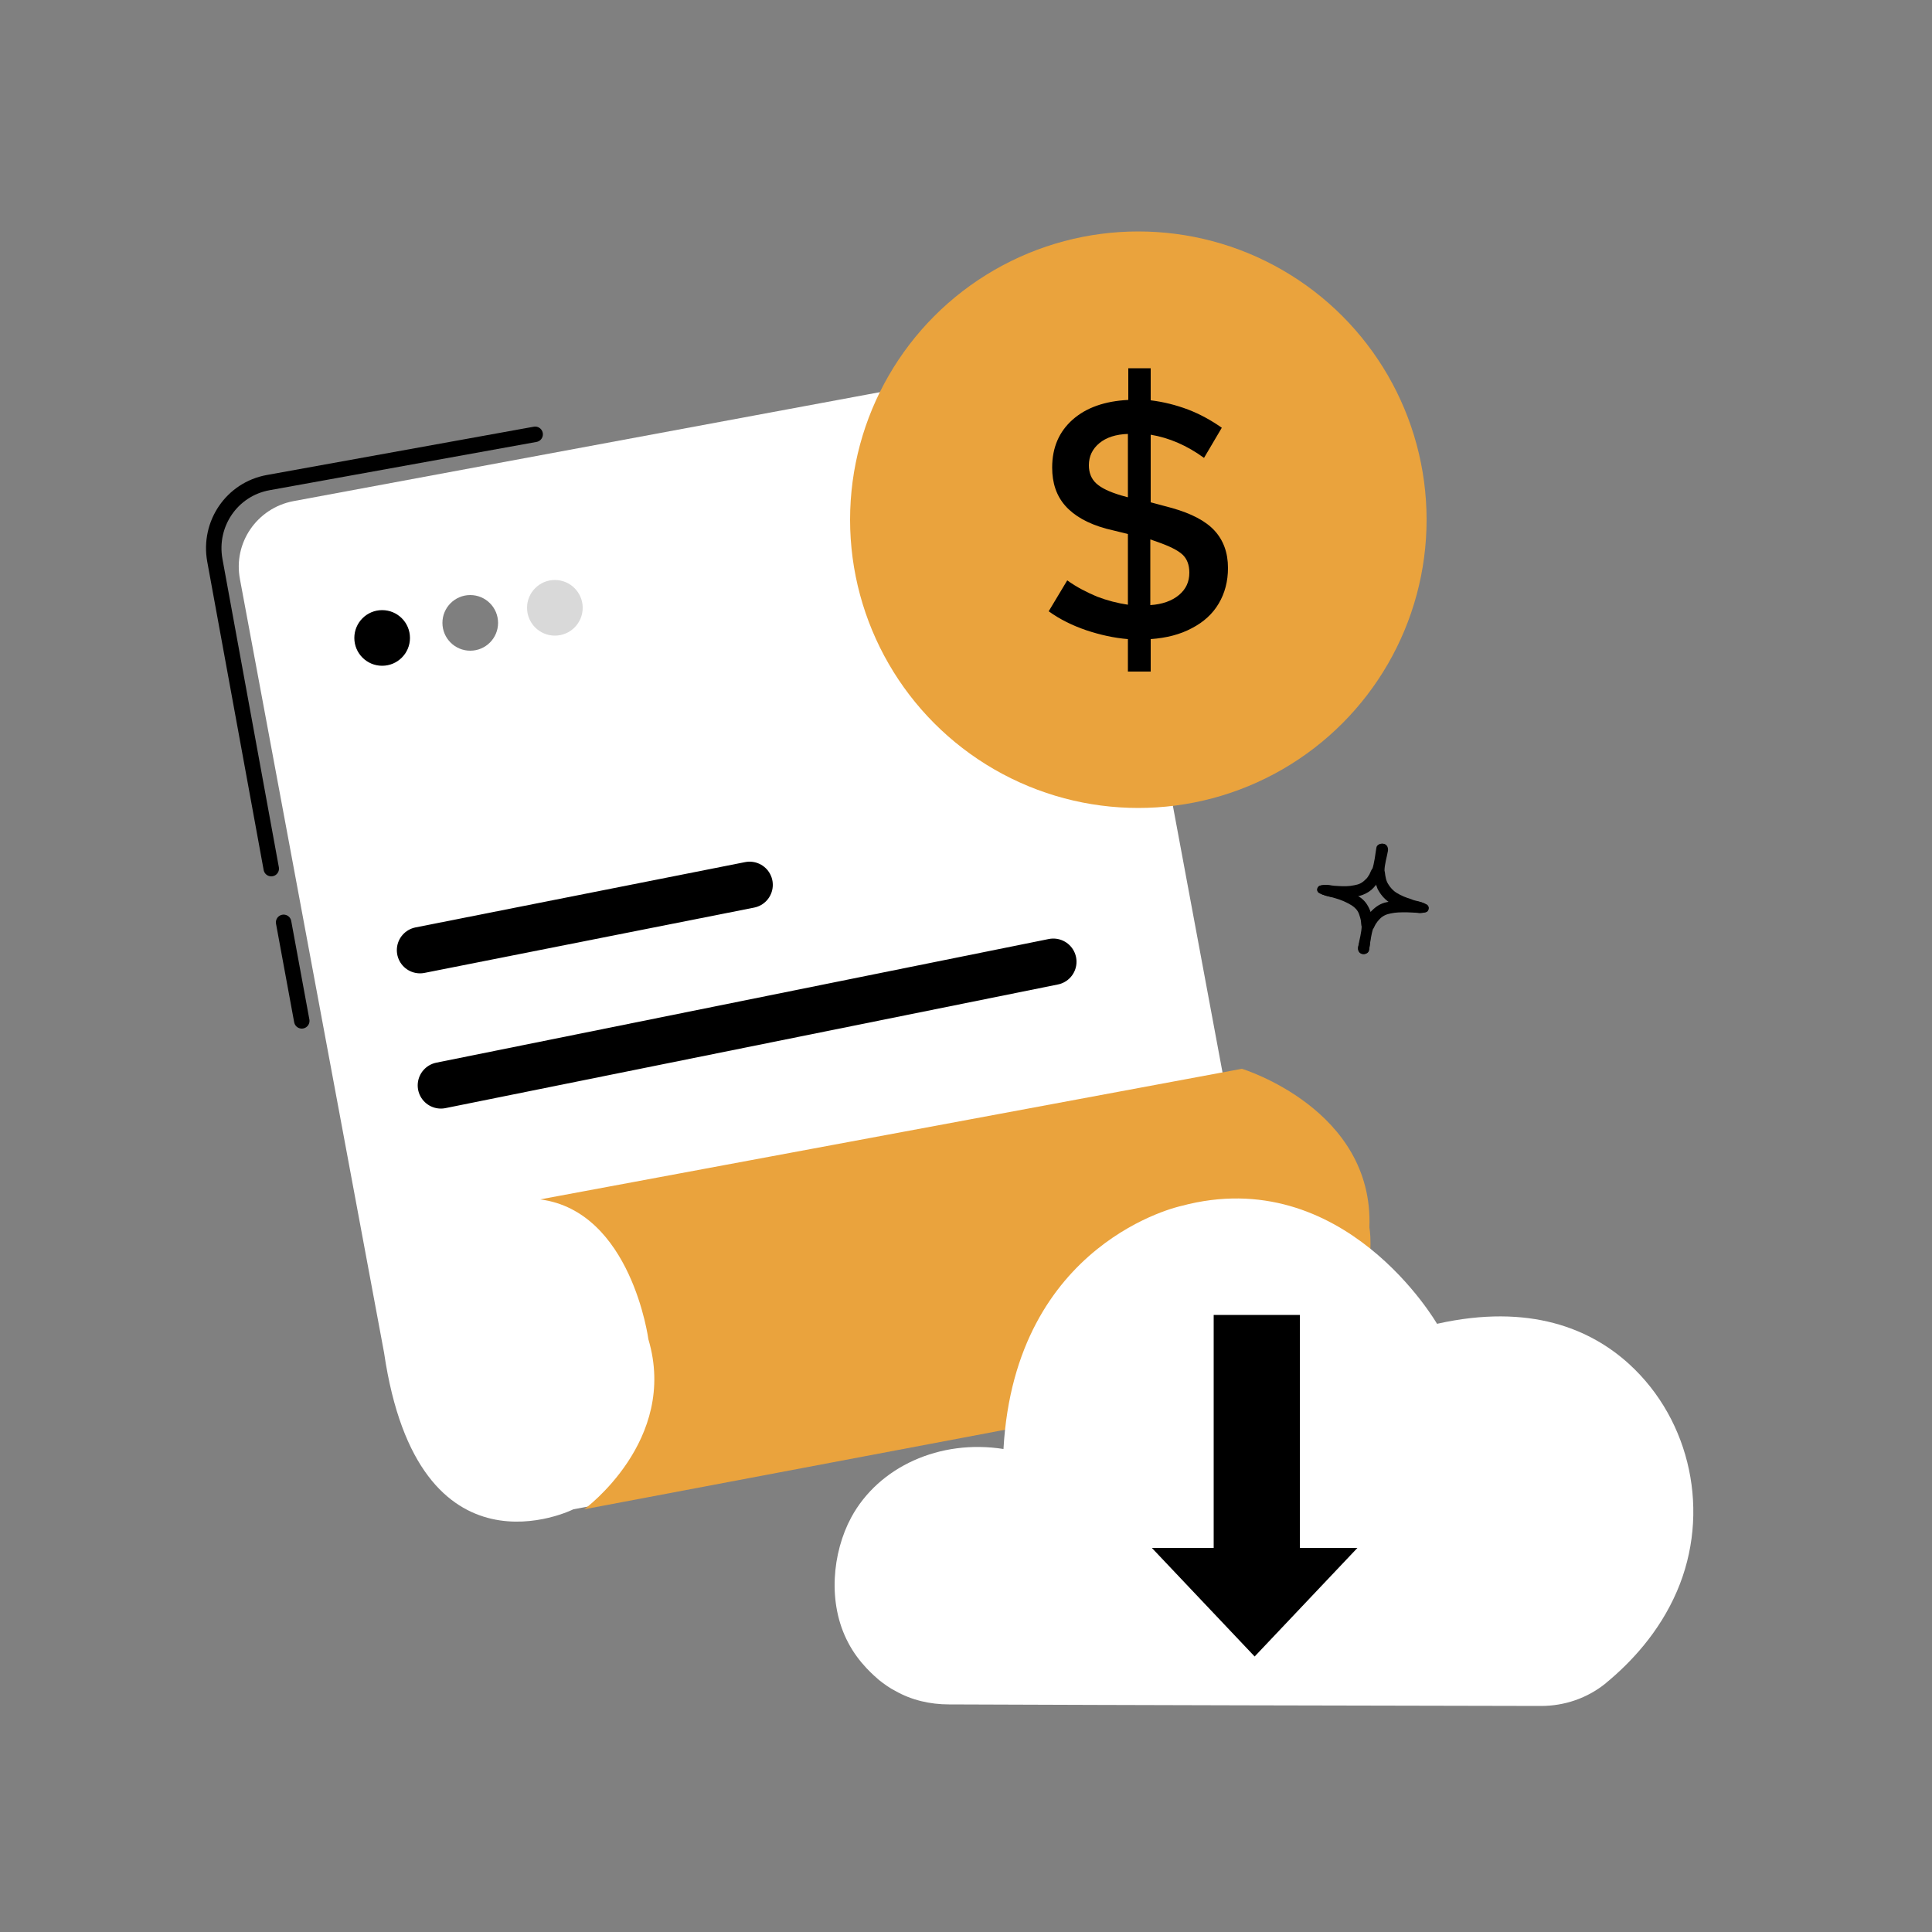 <?xml version="1.0" encoding="utf-8"?>
<!-- Generator: Adobe Illustrator 27.9.4, SVG Export Plug-In . SVG Version: 9.03 Build 54784)  -->
<svg version="1.1" id="Layer_1" xmlns="http://www.w3.org/2000/svg" xmlns:xlink="http://www.w3.org/1999/xlink" x="0px" y="0px"
	 viewBox="0 0 500 500" style="enable-background:new 0 0 500 500;" xml:space="preserve">
<rect x="0" y="0" width="500" height="500" fill="#808080" stroke="none"/>
<style type="text/css">
	.st0{fill:none;}
	.st1{fill:#FFFFFF;}
	.st2{fill:#EAA33D;}
	.st3{opacity:0.5;}
	.st4{opacity:0.15;}
	.st5{fill:none;stroke:#000000;stroke-width:12;stroke-linecap:round;stroke-linejoin:round;stroke-miterlimit:10;}
	.st6{fill:none;stroke:#000000;stroke-width:4;stroke-linecap:round;stroke-linejoin:round;stroke-miterlimit:10;}
</style>
<g>
	<rect x="0" y="0" class="st0" width="500" height="500"/>
	<g>
		<g>
			<path class="st1" d="M75.9,129.7l188.9-35.1c9.4-1.7,18.4,4.4,20.1,13.8l46.2,248.2l-182.7,34c0,0-40.1,20.1-49-40.5L62.1,149.9
				C60.3,140.5,66.5,131.5,75.9,129.7z"/>
			<path class="st2" d="M139.8,310.4l181.6-33.8c0,0,34.2,10.4,33,41.1c0,0,4.6,24.5-23.3,38.9l-179.9,34c0,0,24.4-17.8,16.6-44
				C167.8,346.6,163.4,313.5,139.8,310.4z"/>
		</g>
		<path class="st1" d="M398.8,441.5c6.1,0,12-2,16.8-5.9c0,0,0.1-0.1,0.1-0.1c6.3-5.2,13.7-13,18.3-23.7
			c8.7-20.2,3.7-44.1-12.4-58.8c-9.9-9-25.6-15.8-49.7-10.4c0,0-24.1-41.8-66.2-30.5c0,0-43,9.1-46,62.9
			c-16.5-2.6-32.3,4.6-39.4,17.7c-4.9,9.1-6.2,22.2-0.8,32.4c2.8,5.4,7,8.8,8,9.7c1.4,1.1,2.8,2.1,4.2,2.8c4.2,2.4,9,3.5,13.9,3.5
			C296.6,441.3,347.7,441.4,398.8,441.5z"/>
		<polygon points="336.4,400.6 336.4,340.3 314.1,340.3 314.1,400.6 298.1,400.6 324.7,428.7 351.3,400.6 		"/>
		<g>
			<g>
				<g>
					<path d="M341.4,231.1c2.1,1.2,4.8,1.3,7.2,1.2c2.3-0.1,4.5-0.5,6.3-2c0.8-0.7,1.5-1.6,2-2.5c0.6-1,0.8-2,1-3.1
						c0.3-1.5,0.8-3,1.1-4.5c0.2-0.8-0.2-1.6-1-1.8c-0.7-0.2-1.7,0.2-1.8,1c-0.3,1.9-0.5,3.9-1.1,5.7c0.1-0.2,0.2-0.4,0.3-0.6
						c-0.5,0.5-0.7,1.2-1,1.8c-0.3,0.5-0.6,1-1.1,1.4c-0.8,0.8-1.6,1.2-2.8,1.4c-1.4,0.3-2.8,0.3-4.1,0.2c-0.7,0-1.5-0.1-2.2-0.2
						c-0.8-0.1-1.4-0.1-2.2,0C341,229.2,340.4,230.5,341.4,231.1L341.4,231.1z"/>
				</g>
			</g>
			<g>
				<g>
					<path d="M341.4,231.1c0.7,0.4,1.4,0.6,2.2,0.8c0.7,0.2,1.4,0.4,2.1,0.6c1.4,0.4,2.8,1,4.1,1.8c0.9,0.6,1.5,1.2,1.9,2.2
						c0.2,0.6,0.4,1.2,0.5,1.8c0.1,0.8,0,1.5,0.6,2.2c-0.1-0.3-0.3-0.6-0.4-1c0,1.8-0.6,3.7-0.9,5.5c-0.1,0.8,0.2,1.6,1,1.8
						c0.7,0.2,1.7-0.2,1.8-1c0.2-1,0.3-2.1,0.4-3.1c0.1-1,0.3-2.1,0.4-3.1c-0.1,0.3-0.3,0.6-0.4,1c1-1.2,0.4-3.5-0.1-4.9
						c-0.6-1.5-1.4-2.7-2.8-3.6c-1.4-1-3-1.7-4.7-2.2c-0.9-0.3-1.7-0.5-2.6-0.7c-1-0.2-1.8-0.2-2.8,0
						C340.8,229.3,340.6,230.7,341.4,231.1L341.4,231.1z"/>
				</g>
			</g>
			<g>
				<g>
					<path d="M369.2,234.1c-0.7-0.3-1.3-0.6-2-0.8c-0.7-0.2-1.4-0.3-2-0.6c-1.3-0.4-2.6-0.9-3.7-1.6c-1-0.6-1.7-1.4-2.3-2.4
						c-0.3-0.5-0.5-1.1-0.6-1.7c-0.2-0.7-0.1-1.5-0.5-2.2c0.1,0.2,0.1,0.5,0.2,0.7c0-1.8,0.6-3.6,0.9-5.3c0.1-0.8-0.2-1.6-1-1.8
						c-0.7-0.2-1.7,0.2-1.8,1c-0.2,1-0.3,2-0.4,3.1c-0.1,1-0.3,2-0.4,3.1c0.1-0.2,0.1-0.5,0.2-0.7c-0.5,0.8-0.3,1.8-0.1,2.7
						c0.2,0.8,0.5,1.6,0.8,2.4c0.7,1.4,1.7,2.6,3,3.5c1.3,0.9,2.8,1.5,4.3,2c0.8,0.3,1.6,0.5,2.4,0.6c1,0.2,1.8,0.2,2.7,0
						C369.9,236,370,234.5,369.2,234.1L369.2,234.1z"/>
				</g>
			</g>
			<g>
				<g>
					<path d="M369.2,234.1c-0.8-0.5-1.5-0.7-2.4-0.8c-0.9-0.1-1.8-0.2-2.7-0.3c-1.8,0-3.6,0.1-5.3,0.5c-1.5,0.3-2.7,1.1-3.8,2.2
						c-1,1-2.5,2.9-2.1,4.4c0-0.2,0-0.5,0-0.7c-0.3,1-0.4,2-0.7,3c-0.2,0.9-0.5,1.8-0.7,2.7c-0.2,0.8,0.2,1.6,1,1.8
						c0.7,0.2,1.7-0.2,1.8-1c0.3-1.9,0.5-3.9,1.1-5.7c-0.2,0.3-0.4,0.5-0.6,0.8c0.7-0.5,0.8-1.1,1.2-1.8c0.3-0.5,0.7-1,1.1-1.4
						c0.8-0.8,1.7-1.2,2.8-1.4c1.3-0.3,2.7-0.3,4.1-0.3c0.8,0,1.5,0.1,2.3,0.1c0.4,0,0.8,0.1,1.1,0.1c0.4,0,0.8-0.1,1.1-0.1
						C369.7,236,370.2,234.7,369.2,234.1L369.2,234.1z"/>
				</g>
			</g>
		</g>
		<g>
			<circle cx="98.9" cy="165.1" r="7.2"/>
			<circle class="st3" cx="121.7" cy="161.2" r="7.2"/>
			<circle class="st4" cx="143.6" cy="157.3" r="7.2"/>
		</g>
		<line class="st5" x1="108.7" y1="245.9" x2="194" y2="229"/>
		<line class="st5" x1="114.1" y1="280.9" x2="272.6" y2="248.9"/>
		<circle class="st2" cx="294.6" cy="134.5" r="74.6"/>
		<g>
			<path d="M291.9,173.7v-8.3c-3.6-0.3-7.2-1.1-10.8-2.3c-3.5-1.2-6.8-2.8-9.7-4.9l4.8-8c2.5,1.8,5.1,3.1,7.7,4.2
				c2.6,1,5.3,1.7,8,2.1v-18.3l-5.7-1.4c-4.7-1.3-8.2-3.3-10.5-5.9c-2.3-2.6-3.4-5.9-3.4-9.9c0-5.2,1.8-9.3,5.3-12.4
				c3.5-3.1,8.3-4.8,14.4-5.1v-8.2h5.8v8.3c3.3,0.4,6.5,1.2,9.7,2.4c3.1,1.2,6,2.8,8.7,4.7l-4.6,7.8c-4.4-3.2-9-5.2-13.8-6V130
				l5.6,1.5c4.9,1.4,8.6,3.3,10.9,5.8c2.3,2.5,3.5,5.7,3.5,9.7c0,3.4-0.8,6.5-2.4,9.2c-1.6,2.7-3.9,4.8-7,6.4
				c-3,1.6-6.5,2.5-10.6,2.8v8.4H291.9z M291.9,128.7v-16.4c-3.1,0.1-5.6,0.9-7.4,2.4c-1.8,1.5-2.7,3.4-2.7,5.7
				c0,1.9,0.6,3.5,1.9,4.7c1.3,1.2,3.4,2.2,6.4,3.1L291.9,128.7z M297.7,156.6c3.1-0.2,5.6-1.1,7.4-2.6c1.8-1.5,2.7-3.4,2.7-5.8
				c0-2-0.6-3.6-1.8-4.7s-3.4-2.2-6.6-3.3l-1.7-0.6V156.6z"/>
		</g>
		<path class="st6" d="M70.2,224.8l-14.6-79.8c-1.7-9.4,4.4-18.4,13.8-20.1l69.1-12.5"/>
		<path class="st6" d="M78.1,264.2l-4.7-25.5"/>
	</g>
</g>
</svg>
